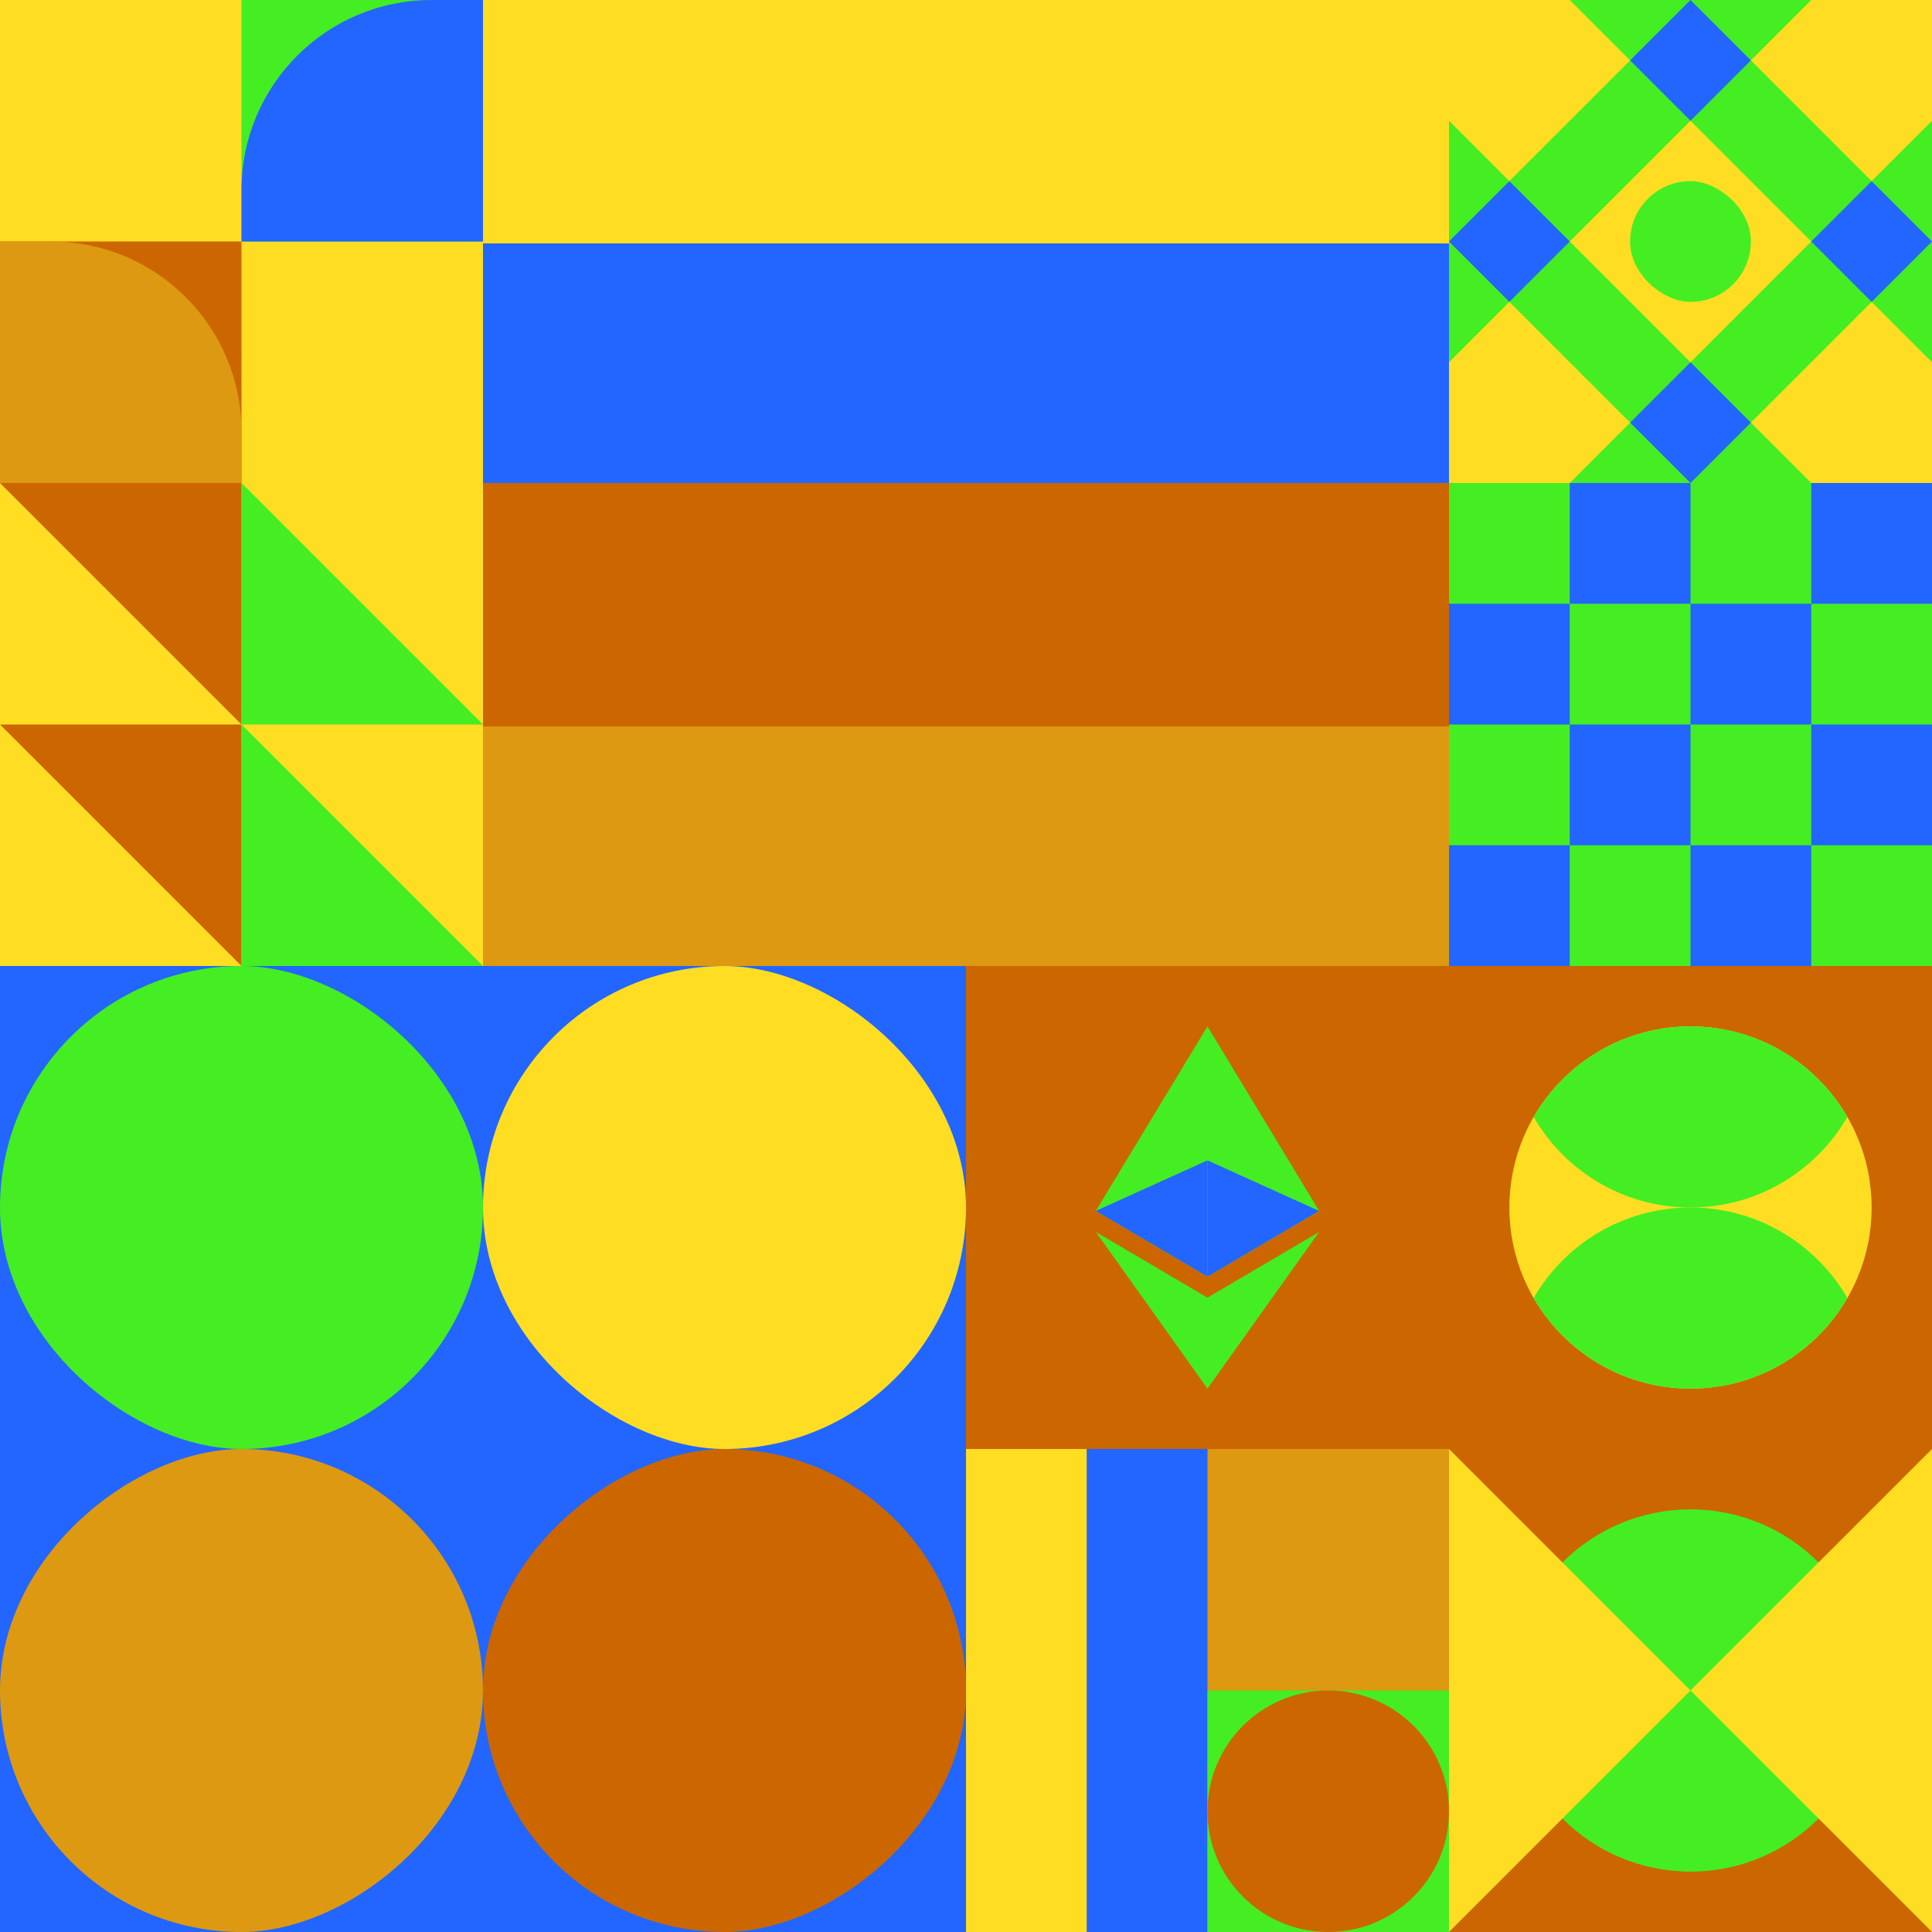 <svg id="geo" xmlns="http://www.w3.org/2000/svg" width="1280" height="1280" viewBox="0 0 1280 1280" fill="none" style="width:640px;height:640px"><g class="svg-image"><g class="block-0" transform="translate(0,0), scale(1), rotate(0, 160, 160)" height="320" width="320" clip-path="url(#trim)"><rect width="320" height="320" fill="white"/><rect y="320" width="320" height="320" transform="rotate(-90 0 320)" fill="#ffdd22"/><rect x="160" y="160" width="160" height="160" transform="rotate(-90 160 160)" fill="#44ee22"/><path fill-rule="evenodd" clip-rule="evenodd" d="M320 -9.15527e-05H286C216.412 -9.15527e-05 160 56.412 160 126V160H320V-9.15527e-05Z" fill="#2266ff"/><rect width="160" height="160" transform="matrix(0 -1 -1 0 160 320)" fill="#cc6600"/><path fill-rule="evenodd" clip-rule="evenodd" d="M3.05176e-05 160H34C103.588 160 160 216.412 160 286V320H3.05176e-05V160Z" fill="#dd9911"/></g><g class="block-1" transform="translate(320,0), scale(2), rotate(90, 160, 160)" height="640" width="640" clip-path="url(#trim)"><rect width="320" height="320" fill="white"/><rect y="320" width="320" height="80.64" transform="rotate(-90 0 320)" fill="#ffdd22"/><rect x="80.64" y="320" width="320" height="79.36" transform="rotate(-90 80.64 320)" fill="#2266ff"/><rect x="160" y="320" width="320" height="80.64" transform="rotate(-90 160 320)" fill="#cc6600"/><rect x="240.64" y="320" width="320" height="79.36" transform="rotate(-90 240.64 320)" fill="#dd9911"/></g><g class="block-2" transform="translate(960,0), scale(1), rotate(0, 160, 160)" height="320" width="320" clip-path="url(#trim)"><defs><clipPath id="ClipPath-1"><rect width="320" height="320" fill="#2266ff"/></clipPath></defs><style>@keyframes geo-24-a0_t{0%,27.273%{transform:translate(0,0);animation-timing-function:ease-in-out}to{transform:translate(120px,-120px)}}@keyframes geo-24-a1_t{0%,27.273%{transform:translate(0,0);animation-timing-function:ease-in-out}to{transform:translate(-120px,120px)}}@keyframes geo-24-a2_t{0%,27.273%{transform:translate(0,0);animation-timing-function:ease-in-out}to{transform:translate(-120px,-120px)}}@keyframes geo-24-a3_t{0%,27.273%{transform:translate(0,0);animation-timing-function:ease-in-out}to{transform:translate(120px,120px)}}</style><g clip-path="url(#ClipPath-1)"><rect width="320" height="320" fill="#44ee22"/><path d="m120 280 40-40 40 40-40 40-40-40Z" fill="#2266ff" style="animation:1.1s ease-in-out infinite both geo-24-a0_t"/><path d="m120 40 40-40 40 40-40 40-40-40Z" fill="#2266ff" style="animation:1.1s ease-in-out infinite both geo-24-a1_t"/><path d="m240 160 40-40 40 40-40 40-40-40Z" fill="#2266ff" style="animation:1.1s ease-in-out infinite both geo-24-a2_t"/><path d="m0 160 40-40 40 40-40 40-40-40Z" fill="#2266ff" style="animation:1.1s ease-in-out infinite both geo-24-a3_t"/><path d="m80 160 80-80 80 80-80 80-80-80ZM-40 40l80-80 80 80-80 80-80-80ZM200 280l80-80 80 80-80 80-80-80ZM-40 280l80-80 80 80-80 80-80-80ZM200 40l80-80 80 80-80 80-80-80Z" fill="#ffdd22"/><rect width="80" height="80" rx="40" fill="#44ee22" transform="matrix(0 -1 -1 0 200 200)"/></g></g><g class="block-3" transform="translate(0,320), scale(1), rotate(180, 160, 160)" height="320" width="320" clip-path="url(#trim)"><rect width="320" height="320" fill="#cc6600"/><rect width="320" height="320" fill="#ffdd22"/><path d="M160 160V320H320L160 160Z" fill="#cc6600"/><path d="M160 0V160H320L160 0Z" fill="#cc6600"/><path d="M160 160V0H0L160 160Z" fill="#44ee22"/><path d="M160 320V160H0L160 320Z" fill="#44ee22"/></g><g class="block-4" transform="translate(960,320), scale(1), rotate(180, 160, 160)" height="320" width="320" clip-path="url(#trim)"><rect width="320" height="320" fill="white"/><rect y="320" width="320" height="320" transform="rotate(-90 0 320)" fill="#2266ff"/><rect y="80" width="80" height="80" transform="rotate(-90 0 80)" fill="#44ee22"/><rect x="160" y="80" width="80" height="80" transform="rotate(-90 160 80)" fill="#44ee22"/><rect x="80" y="160" width="80" height="80" transform="rotate(-90 80 160)" fill="#44ee22"/><rect x="240" y="160" width="80" height="80" transform="rotate(-90 240 160)" fill="#44ee22"/><rect y="240" width="80" height="80" transform="rotate(-90 0 240)" fill="#44ee22"/><rect x="160" y="240" width="80" height="80" transform="rotate(-90 160 240)" fill="#44ee22"/><rect x="80" y="320" width="80" height="80" transform="rotate(-90 80 320)" fill="#44ee22"/><rect x="240" y="320" width="80" height="80" transform="rotate(-90 240 320)" fill="#44ee22"/></g><g class="block-5" transform="translate(0,640), scale(2), rotate(180, 160, 160)" height="640" width="640" clip-path="url(#trim)"><rect width="320" height="320" fill="#2266ff"/><rect y="320" width="320" height="320" transform="rotate(-90 0 320)" fill="#2266ff"/><rect x="160" y="160" width="160" height="160" rx="80" transform="rotate(-90 160 160)" fill="#dd9911"/><rect y="160" width="160" height="160" rx="80" transform="rotate(-90 0 160)" fill="#cc6600"/><rect width="160" height="160" rx="80" transform="matrix(0 -1 -1 0 160 320)" fill="#ffdd22"/><rect width="160" height="160" rx="80" transform="matrix(0 -1 -1 0 320 320)" fill="#44ee22"/></g><g class="block-6" transform="translate(640,640), scale(1), rotate(0, 160, 160)" height="320" width="320" clip-path="url(#trim)"><rect width="320" height="320" fill="#cc6600"/><path d="M159.987 40L158.37 45.47V204.178L159.987 205.784L233.955 162.238L159.987 40Z" fill="#44ee22"/><path d="M159.969 40L86 162.238L159.969 205.785V128.752V40Z" fill="#44ee22"/><path d="M159.987 219.71L159.076 220.816V277.351L159.987 280L234 176.186L159.987 219.71Z" fill="#44ee22"/><path d="M159.969 280V219.71L86 176.186L159.969 280Z" fill="#44ee22"/><path d="M159.958 205.811L233.926 162.265L159.958 128.779V205.811Z" fill="#2266ff"/><path d="M86 162.265L159.969 205.811V128.779L86 162.265Z" fill="#2266ff"/></g><g class="block-7" transform="translate(960,640), scale(1), rotate(0, 160, 160)" height="320" width="320" clip-path="url(#trim)"><rect width="320" height="320" fill="#cc6600"/><circle cx="160" cy="160" r="120" fill="#ffdd22"/><path fill-rule="evenodd" clip-rule="evenodd" d="M56.054 220C76.802 184.132 115.583 160 160 160C204.417 160 243.198 184.132 263.946 220C243.198 255.868 204.417 280 160 280C115.583 280 76.802 255.868 56.054 220Z" fill="#44ee22"/><path fill-rule="evenodd" clip-rule="evenodd" d="M56.054 100C76.802 64.132 115.583 40 160 40C204.417 40 243.198 64.132 263.946 100C243.198 135.868 204.417 160 160 160C115.583 160 76.802 135.868 56.054 100Z" fill="#44ee22"/></g><g class="block-8" transform="translate(640,960), scale(1), rotate(0, 160, 160)" height="320" width="320" clip-path="url(#trim)"><style>@keyframes geo-a0_t{0%,13.636%{transform:translate(240px,240px);animation-timing-function:ease-in-out}50%,63.636%{transform:translate(240px,80px);animation-timing-function:ease-in-out}to{transform:translate(240px,240px)}}</style><rect width="320" height="320" fill="#dd9911"/><rect width="80" height="320" fill="#ffdd22"/><rect x="80" width="80" height="320" fill="#2266ff"/><rect x="160" y="160" width="160" height="160" fill="#44ee22"/><circle fill="#cc6600" transform="translate(240 240)" style="animation:2.2s ease-in-out infinite both geo-a0_t" r="80"/></g><g class="block-9" transform="translate(960,960), scale(1), rotate(270, 160, 160)" height="320" width="320" clip-path="url(#trim)"><style>@keyframes geo-56a0_t{0%,9.091%{transform:translate(160px,160px) scale(1,1);animation-timing-function:cubic-bezier(.4,0,.6,1)}50%,63.636%{transform:translate(160px,160px) scale(.8,.8);animation-timing-function:cubic-bezier(.4,0,.6,1)}to{transform:translate(160px,160px) scale(1,1)}}@keyframes geo-56a1_t{0%,9.091%,to{transform:translate(0,0);animation-timing-function:cubic-bezier(.4,0,.6,1)}50%,63.636%{transform:translate(0,96px);animation-timing-function:cubic-bezier(.4,0,.6,1)}}@keyframes geo-56a2_t{0%,9.091%,to{transform:translate(160px,80px) scaleY(-1) translate(-160px,-240px);animation-timing-function:cubic-bezier(.4,0,.6,1)}50%,63.636%{transform:translate(160px,-16px) scaleY(-1) translate(-160px,-240px);animation-timing-function:cubic-bezier(.4,0,.6,1)}}</style><rect width="320" height="320" fill="#cc6600"/><circle fill="#44ee22" transform="translate(160 160)" style="animation:2.2s ease-in-out infinite both geo-56a0_t" r="120"/><path d="M160 160 0 320h320L160 160Z" fill="#ffdd22" style="animation:2.2s ease-in-out infinite both geo-56a1_t"/><path d="M160 160 0 320h320L160 160Z" fill="#ffdd22" transform="matrix(1 0 0 -1 0 320)" style="animation:2.2s ease-in-out infinite both geo-56a2_t"/></g></g><clipPath id="trim"><rect width="320" height="320" fill="white"/></clipPath><filter id="noiseFilter"><feTurbulence baseFrequency="0.5" result="noise"/><feColorMatrix type="saturate" values="0.10"/><feBlend in="SourceGraphic" in2="noise" mode="multiply"/></filter><rect transform="translate(0,0)" height="1280" width="1280" filter="url(#noiseFilter)" opacity="0.4"/></svg>